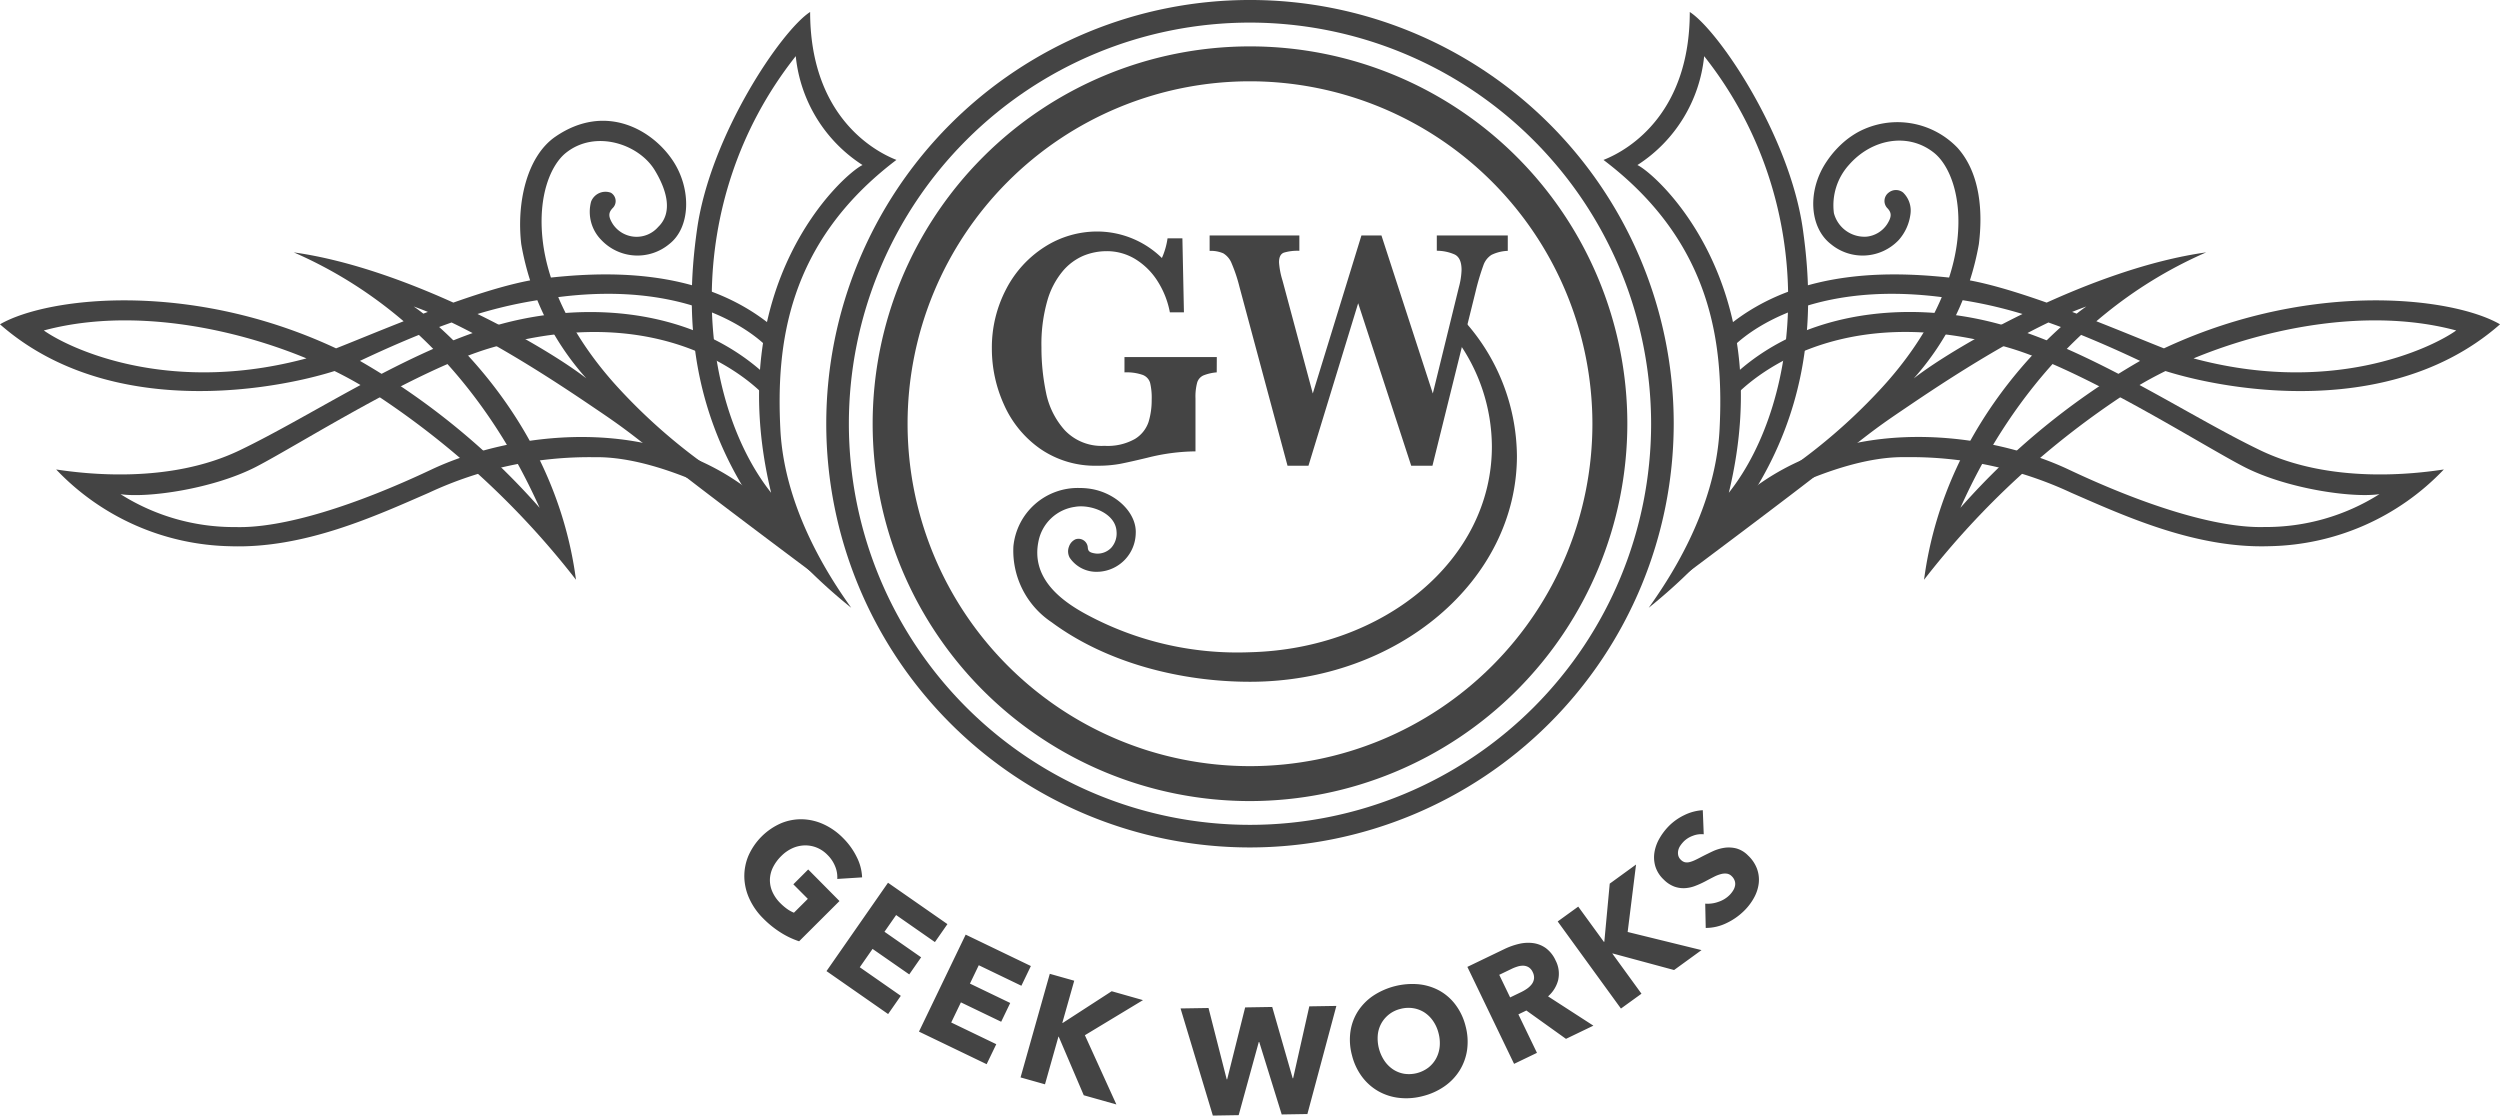 <svg height="90.109" viewBox="0 0 201.933 90.109" width="201.933" xmlns="http://www.w3.org/2000/svg"><g fill="#444"><path d="m84.261 210.991c2.213.332 9.072 1.217 14.825-1.549s12.723-7.522 19.914-9.842 16.373-1.881 22.458 3.651l.221 1.992s-7.134-8.487-22.237-4.094c-6.084 1.77-15.6 7.855-19.029 9.625s-8.74 2.544-10.952 2.213a17.143 17.143 0 0 0 9.293 2.656c3.872.11 9.735-1.771 15.82-4.647s17.923-4.868 26.331 2.213l.11 1.327s-7.415-4.651-13.275-4.536a30.655 30.655 0 0 0 -13.386 2.877c-4.315 1.88-10.062 4.521-16.042 4.314a19.917 19.917 0 0 1 -14.051-6.2z" transform="translate(-79.725 -173.07)"/><path d="m214.4 156.6c-2.323-.913-6.97-3.983-6.97-11.949-2.323 1.494-8.048 9.957-9.127 17.508s-1.162 19.665 12.446 30.618c-1.41-1.993-5.393-7.717-5.725-14.438s.5-15.016 9.376-21.739zm-10.123 26.884c-5.974-7.551-7.468-23.317 1.992-35.265a11.859 11.859 0 0 0 5.394 8.795c-1.575.75-11.449 9.628-7.384 26.472z" transform="translate(-141.993 -143.684)"/><path d="m97.954 174.729c12.558 5.476 17.979 16.484 19.859 20.633a57.612 57.612 0 0 0 -15.544-12.446c-12.114-6.029-24.118-4.646-28.046-2.378 10.068 8.85 26 4.425 28.543 3.208 8.816-4.216 12.889-4.868 15.876-5.31 12.506-1.852 17.646 4.038 17.646 4.038l.387-1.715c-6.03-5.034-14.217-4.425-18.586-3.927-5.379.612-16.1 5.587-18.365 6.25-11.72 3.431-20.024-.663-21.96-2.046 9.238-2.489 20.653 1.173 26.5 4.978a67.161 67.161 0 0 1 16.484 15.157c-1.77-13.443-11.782-21.187-13.11-22.072 5.476 1.936 12.779 6.969 14.991 8.464s2.932 2.1 5.863 4.425 11.672 8.851 11.672 8.851l-2.71-3.6-2.047-2.656a45.842 45.842 0 0 1 -11.285-8.961c-3.716-4.062-5.669-8.322-6.066-11.887-.407-3.657.7-6.091 1.861-7.031 2.374-1.922 5.905-.734 7.191 1.383.94 1.549 1.517 3.4.277 4.591a2.308 2.308 0 0 1 -3.651-.221c-.387-.609-.387-.94 0-1.328a.784.784 0 0 0 -.166-1.217 1.246 1.246 0 0 0 -1.6.719 3.229 3.229 0 0 0 .83 3.1 4.018 4.018 0 0 0 5.476.332c1.739-1.341 1.8-4.442.332-6.693-1.659-2.545-5.476-4.758-9.514-1.992-2.327 1.594-3.153 5.366-2.765 8.685a21.77 21.77 0 0 0 5.255 10.842c-3.547-2.764-14.5-8.905-23.628-10.176z" transform="translate(-74.224 -154.343)"/><path d="m232.079 223.827c4.481 3.319 10.5 4.813 16.028 4.813 11.907 0 21.561-8.173 21.561-18.254a16.491 16.491 0 0 0 -4.537-11.2c-.13.578-.251 1.158-.393 1.734a14.755 14.755 0 0 1 2.907 8.722c0 9.175-8.75 16.344-19.538 16.612a25.662 25.662 0 0 1 -13.373-3.143c-2.143-1.184-4.31-3-3.705-5.85a3.491 3.491 0 0 1 2.94-2.75c1.262-.226 3.28.5 3.358 1.985a1.729 1.729 0 0 1 -.427 1.319 1.547 1.547 0 0 1 -1.1.475 1.268 1.268 0 0 1 -.188-.014c-.5-.073-.587-.207-.608-.5a.751.751 0 0 0 -.989-.645.988.988 0 0 0 -.527.587 1.061 1.061 0 0 0 .061.908 2.6 2.6 0 0 0 2.3 1.128h.043a3.169 3.169 0 0 0 2.986-3.087c.094-1.677-1.627-3.339-3.76-3.628a5.61 5.61 0 0 0 -.76-.051 5.227 5.227 0 0 0 -5.361 4.706 6.946 6.946 0 0 0 3.082 6.133zm-5.879 27.709 3.441 1.657.767-1.593-5.267-2.536-3.772 7.833 5.466 2.632.778-1.615-3.64-1.753.783-1.626 3.253 1.566.73-1.516-3.253-1.566zm10.736 2.1-3.951 2.56-.036-.01.961-3.4-1.974-.557-2.362 8.368 1.974.557 1.087-3.853.023.007 2.021 4.73 2.636.744-2.544-5.593 4.693-2.835zm-24.514-9.836-1.2 1.2 1.17 1.174-1.122 1.119a2.6 2.6 0 0 1 -.56-.309 4.271 4.271 0 0 1 -.533-.457 3.006 3.006 0 0 1 -.658-.947 2.318 2.318 0 0 1 -.189-.991 2.372 2.372 0 0 1 .253-.972 3.411 3.411 0 0 1 .662-.9 3.047 3.047 0 0 1 .9-.632 2.564 2.564 0 0 1 .986-.228 2.431 2.431 0 0 1 .972.175 2.517 2.517 0 0 1 .863.579 2.735 2.735 0 0 1 .645.969 2.292 2.292 0 0 1 .159.986l2.006-.127a3.957 3.957 0 0 0 -.418-1.611 5.708 5.708 0 0 0 -1.131-1.578 5.294 5.294 0 0 0 -1.535-1.087 4.426 4.426 0 0 0 -1.706-.416 4.2 4.2 0 0 0 -1.729.309 5.117 5.117 0 0 0 -2.67 2.653 4.258 4.258 0 0 0 -.324 1.72 4.43 4.43 0 0 0 .405 1.728 5.39 5.39 0 0 0 1.121 1.6 7.925 7.925 0 0 0 1.462 1.17 6.71 6.71 0 0 0 1.436.675l3.262-3.251zm8.161 8.477.961-1.381-2.961-2.064.941-1.35 3.133 2.184 1.011-1.451-4.8-3.342-4.968 7.137 4.977 3.469 1.025-1.471-3.314-2.31 1.032-1.481zm58.707-8.875-2.126 1.544-.436 4.687-.03.022-2.078-2.855-1.659 1.2 5.109 7.035 1.659-1.2-2.352-3.239.019-.014 4.966 1.341 2.216-1.609-5.966-1.465zm9.781.37a2.844 2.844 0 0 0 -.734-1.1 2.107 2.107 0 0 0 -.958-.574 2.5 2.5 0 0 0 -.977-.045 3.453 3.453 0 0 0 -.948.294c-.307.146-.6.29-.875.432q-.285.152-.522.263a2.4 2.4 0 0 1 -.441.162.818.818 0 0 1 -.373.013.683.683 0 0 1 -.328-.192.712.712 0 0 1 -.221-.379.941.941 0 0 1 .008-.4 1.089 1.089 0 0 1 .169-.375 2.527 2.527 0 0 1 .269-.329 2 2 0 0 1 .733-.46 1.886 1.886 0 0 1 .884-.123l-.076-1.945a3.864 3.864 0 0 0 -1.51.405 4.476 4.476 0 0 0 -1.244.888 4.872 4.872 0 0 0 -.74.977 3.318 3.318 0 0 0 -.407 1.112 2.556 2.556 0 0 0 .066 1.146 2.451 2.451 0 0 0 .682 1.077 2.377 2.377 0 0 0 .849.563 2.185 2.185 0 0 0 .851.128 2.723 2.723 0 0 0 .836-.18 7.251 7.251 0 0 0 .8-.361q.4-.214.716-.374a2.817 2.817 0 0 1 .579-.224 1.209 1.209 0 0 1 .469-.032.7.7 0 0 1 .385.2.923.923 0 0 1 .247.379.786.786 0 0 1 .027.395 1.127 1.127 0 0 1 -.156.388 2.03 2.03 0 0 1 -.282.359 2.268 2.268 0 0 1 -.914.558 2.532 2.532 0 0 1 -1.058.143l.041 1.962a3.822 3.822 0 0 0 1.676-.389 5.135 5.135 0 0 0 1.494-1.065 4.491 4.491 0 0 0 .743-1.008 3.163 3.163 0 0 0 .368-1.133 2.571 2.571 0 0 0 -.128-1.152zm-24.371 10.945a4.12 4.12 0 0 0 -1.313-1.14 4.4 4.4 0 0 0 -1.683-.506 5.749 5.749 0 0 0 -3.658.937 4.405 4.405 0 0 0 -1.225 1.253 4.117 4.117 0 0 0 -.6 1.631 4.789 4.789 0 0 0 .123 1.914 4.854 4.854 0 0 0 .813 1.738 4.293 4.293 0 0 0 1.321 1.17 4.409 4.409 0 0 0 1.685.537 5.206 5.206 0 0 0 1.908-.147 5.275 5.275 0 0 0 1.749-.791 4.385 4.385 0 0 0 1.224-1.284 4.311 4.311 0 0 0 .6-1.661 4.859 4.859 0 0 0 -.124-1.914 4.793 4.793 0 0 0 -.82-1.737zm-1.272 3.394a2.535 2.535 0 0 1 -.288.956 2.39 2.39 0 0 1 -.623.736 2.6 2.6 0 0 1 -1.951.5 2.322 2.322 0 0 1 -.894-.348 2.565 2.565 0 0 1 -.705-.7 3.255 3.255 0 0 1 -.539-2.073 2.4 2.4 0 0 1 .284-.942 2.411 2.411 0 0 1 1.549-1.177 2.491 2.491 0 0 1 1.032-.056 2.36 2.36 0 0 1 .9.34 2.53 2.53 0 0 1 .7.688 2.981 2.981 0 0 1 .441.978 3.114 3.114 0 0 1 .095 1.098zm-11.836 2.553h-.037l-1.653-5.758-2.186.036-1.453 5.809h-.037l-1.469-5.761-2.259.036 2.608 8.653 2.087-.034 1.624-5.909h.037l1.815 5.853 2.075-.034 2.34-8.733-2.186.035zm21.414-7.965a2.31 2.31 0 0 0 -.213-1.547 2.539 2.539 0 0 0 -.8-1.006 2.294 2.294 0 0 0 -1.032-.4 3.191 3.191 0 0 0 -1.152.071 5.713 5.713 0 0 0 -1.157.414l-2.987 1.438 3.773 7.833 1.848-.889-1.5-3.109.645-.311 3.2 2.29 2.213-1.066-3.662-2.367a2.613 2.613 0 0 0 .826-1.35zm-1.96-.065a.935.935 0 0 1 -.19.446 1.682 1.682 0 0 1 -.377.353 3.354 3.354 0 0 1 -.46.269l-.9.434-.88-1.826 1.012-.487a3.39 3.39 0 0 1 .455-.178 1.462 1.462 0 0 1 .473-.072.9.9 0 0 1 .428.122.867.867 0 0 1 .333.392.951.951 0 0 1 .107.547z" transform="translate(-147.141 -173.571)"/><path d="m260.673 211.757a30.479 30.479 0 1 1 30.479-30.479 30.514 30.514 0 0 1 -30.479 30.479zm0-58.138a27.658 27.658 0 1 0 27.658 27.658 27.69 27.69 0 0 0 -27.658-27.658z" transform="translate(-159.707 -147.052)"/><path d="m441.38 210.991c-2.213.332-9.073 1.217-14.825-1.549s-12.723-7.523-19.914-9.846-16.374-1.881-22.459 3.651l-.221 1.992s7.135-8.487 22.237-4.094c6.085 1.77 15.6 7.855 19.029 9.625s8.74 2.544 10.953 2.213a17.145 17.145 0 0 1 -9.293 2.656c-3.873.11-9.736-1.771-15.821-4.647s-17.922-4.868-26.33 2.213l-.111 1.327s7.412-4.647 13.276-4.536a30.658 30.658 0 0 1 13.387 2.877c4.315 1.88 10.061 4.521 16.042 4.314a19.918 19.918 0 0 0 14.05-6.196z" transform="translate(-243.984 -173.07)"/><path d="m370.2 178.341c-.332 6.721-4.315 12.446-5.725 14.438 13.608-10.953 13.525-23.068 12.446-30.618s-6.8-16.014-9.128-17.508c0 7.966-4.646 11.036-6.97 11.949 8.877 6.721 9.712 15.018 9.377 21.739zm-6.638-21.325a11.858 11.858 0 0 0 5.393-8.795c9.459 11.948 7.966 27.713 1.992 35.265 4.069-16.844-5.806-25.722-7.382-26.47z" transform="translate(-231.304 -143.684)"/><path d="m417.354 174.866c-12.554 5.476-17.977 16.485-19.854 20.634a57.59 57.59 0 0 1 15.544-12.446c12.114-6.029 24.117-4.646 28.045-2.378-10.068 8.851-26 4.425-28.543 3.208-8.816-4.216-12.889-4.868-15.876-5.31-12.505-1.852-17.646 4.038-17.646 4.038l-.387-1.715c6.029-5.034 14.217-4.425 18.586-3.927 5.379.612 16.1 5.587 18.365 6.25 11.72 3.431 20.025-.663 21.961-2.046-9.238-2.489-20.653 1.173-26.5 4.978a67.169 67.169 0 0 0 -16.484 15.157c1.77-13.443 11.783-21.187 13.11-22.072-5.477 1.936-12.778 6.969-14.991 8.464s-2.932 2.1-5.863 4.425-11.672 8.851-11.672 8.851l2.71-3.6 2.047-2.656a45.85 45.85 0 0 0 11.285-8.961c3.716-4.062 5.668-8.322 6.064-11.887.407-3.657-.7-6.091-1.861-7.031-2.086-1.688-5.03-1.158-6.876.936a4.871 4.871 0 0 0 -1.234 3.919 2.551 2.551 0 0 0 2.634 1.9 2.26 2.26 0 0 0 1.659-1c.387-.609.387-.94 0-1.328a.842.842 0 0 1 .144-1.24.928.928 0 0 1 1.147 0 2.028 2.028 0 0 1 .594 1.781 3.882 3.882 0 0 1 -.944 2.059 4.017 4.017 0 0 1 -5.476.332c-1.739-1.341-1.936-4.341-.332-6.693a7.805 7.805 0 0 1 1.571-1.72 6.882 6.882 0 0 1 .984-.655 6.719 6.719 0 0 1 8.015 1.3c1.834 2.062 2.037 5.162 1.711 7.773a22.03 22.03 0 0 1 -5.256 10.842c3.54-2.769 14.493-8.909 23.619-10.182z" transform="translate(-239.153 -154.481)"/><path d="m256.13 210.96a34.226 34.226 0 1 1 34.226-34.226 34.264 34.264 0 0 1 -34.226 34.226zm0-66.626a32.4 32.4 0 1 0 32.4 32.4 32.437 32.437 0 0 0 -32.4-32.4z" transform="translate(-155.164 -142.509)"/><path d="m269.665 195.265a3.7 3.7 0 0 0 -1.08.249.924.924 0 0 0 -.5.579 4.361 4.361 0 0 0 -.136 1.272v4.282a16.343 16.343 0 0 0 -3.878.512q-1.506.363-2.259.505a9.832 9.832 0 0 1 -1.778.141 7.791 7.791 0 0 1 -4.655-1.387 8.606 8.606 0 0 1 -2.908-3.568 10.923 10.923 0 0 1 -.969-4.483 10.155 10.155 0 0 1 1.148-4.814 8.86 8.86 0 0 1 3.112-3.419 7.866 7.866 0 0 1 4.3-1.246 7.484 7.484 0 0 1 5.174 2.141 5.977 5.977 0 0 0 .456-1.589h1.2l.124 5.978h-1.136a7.106 7.106 0 0 0 -.976-2.491 5.563 5.563 0 0 0 -1.784-1.791 4.4 4.4 0 0 0 -2.352-.66 4.962 4.962 0 0 0 -1.84.357 4.5 4.5 0 0 0 -1.686 1.239 6.475 6.475 0 0 0 -1.259 2.4 12.737 12.737 0 0 0 -.476 3.756 17.822 17.822 0 0 0 .371 3.676 6.411 6.411 0 0 0 1.507 3.029 4.09 4.09 0 0 0 3.21 1.266 4.481 4.481 0 0 0 2.47-.559 2.568 2.568 0 0 0 1.093-1.367 6.022 6.022 0 0 0 .253-1.8 5.206 5.206 0 0 0 -.13-1.373.99.99 0 0 0 -.605-.633 3.964 3.964 0 0 0 -1.463-.2v-1.239h7.458z" transform="translate(-171.386 -165.188)"/><path d="m314.5 185.842a3.288 3.288 0 0 0 -1.315.324 1.628 1.628 0 0 0 -.654.841 19.552 19.552 0 0 0 -.636 2.147l-3.48 14.046h-1.715l-4.285-13.128-4.015 13.128h-1.69l-3.878-14.433a12.437 12.437 0 0 0 -.636-1.912 1.644 1.644 0 0 0 -.679-.815 2.525 2.525 0 0 0 -1.1-.195v-1.245h7.248v1.238a3.824 3.824 0 0 0 -1.247.148q-.4.148-.395.794a6.475 6.475 0 0 0 .284 1.468l2.444 9.115 3.928-12.763h1.617l4.149 12.763 2.1-8.563a6.014 6.014 0 0 0 .222-1.414q0-.983-.562-1.252a3.6 3.6 0 0 0 -1.438-.3v-1.234h5.733z" transform="translate(-192.712 -165.58)"/></g></svg>